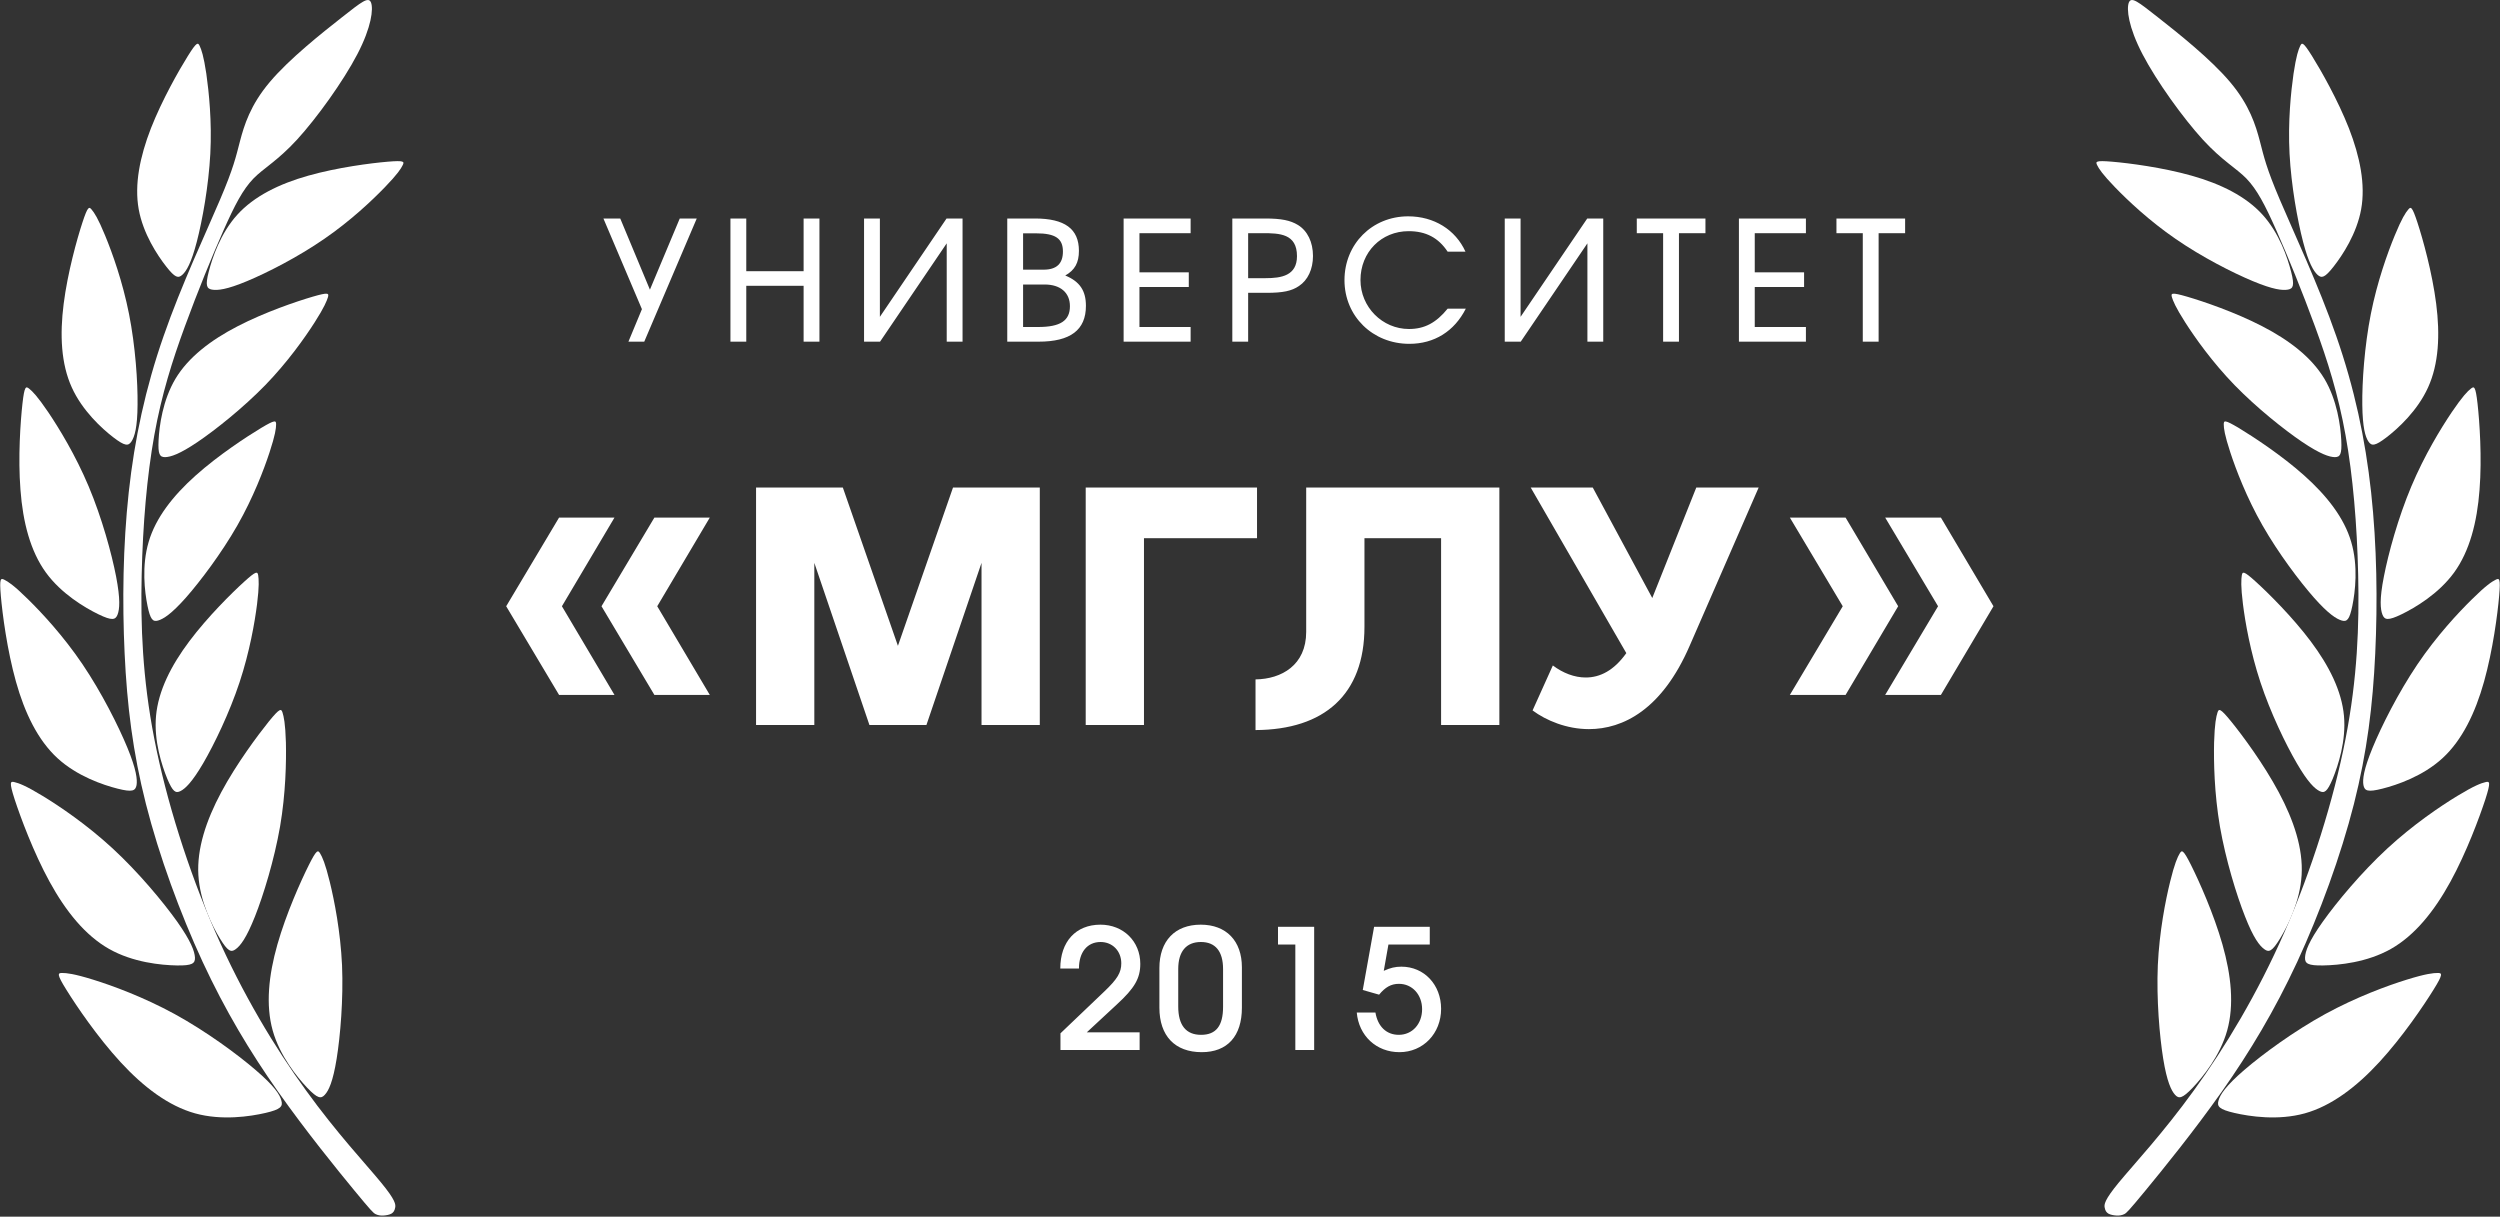 <?xml version="1.0" encoding="UTF-8"?> <svg xmlns="http://www.w3.org/2000/svg" width="300" height="146" viewBox="0 0 300 146" fill="none"><rect x="0" y="0" width="300" height="146" fill="#333333" stroke="none"/><g clip-path="url(#clip0_235_498)"><path fill-rule="evenodd" clip-rule="evenodd" d="M254.266 141.892C252.493 144.04 252.493 144.552 252.561 144.91C252.629 145.285 252.765 145.49 253.021 145.643C253.277 145.78 253.652 145.848 253.993 145.865C254.334 145.882 254.641 145.831 254.914 145.694C255.187 145.558 255.443 145.302 257.455 142.864C259.467 140.425 263.253 135.77 266.629 130.978C269.988 126.204 272.938 121.293 275.667 115.427C278.378 109.561 280.885 102.723 282.47 96.482C284.056 90.24 284.738 84.613 285.028 78.423C285.318 72.233 285.233 65.498 284.534 59.069C283.835 52.657 282.522 46.553 280.356 40.346C278.207 34.139 275.206 27.812 273.586 23.976C271.949 20.139 271.676 18.826 271.182 16.933C270.687 15.057 269.954 12.619 267.618 9.856C265.282 7.077 261.343 3.956 258.955 2.08C256.568 0.205 255.767 -0.443 255.46 0.307C255.17 1.057 255.391 3.223 257.097 6.497C258.802 9.771 261.974 14.171 264.344 16.762C266.731 19.354 268.317 20.139 269.579 21.435C270.841 22.748 271.796 24.572 273.16 27.642C274.524 30.711 276.28 35.025 277.798 39.169C279.316 43.313 280.578 47.303 281.464 52.214C282.351 57.125 282.846 62.94 282.982 68.993C283.118 75.047 282.897 81.322 281.464 88.672C280.032 96.004 277.406 104.394 274.149 111.829C270.892 119.263 266.987 125.726 263.27 130.842C259.569 135.975 256.039 139.743 254.266 141.892Z" fill="white"></path><path fill-rule="evenodd" clip-rule="evenodd" d="M276.366 29.006C275.701 26.448 274.95 22.305 274.746 18.451C274.541 14.597 274.916 11.016 275.223 8.85C275.547 6.685 275.82 5.934 276.025 5.508C276.229 5.082 276.366 4.997 277.44 6.719C278.514 8.441 280.526 11.971 281.873 15.398C283.204 18.826 283.869 22.151 283.34 25.101C282.811 28.051 281.089 30.643 280.032 31.99C278.975 33.337 278.599 33.423 278.105 32.979C277.627 32.536 277.031 31.564 276.366 29.006Z" fill="white"></path><path fill-rule="evenodd" clip-rule="evenodd" d="M283.476 48.582C283.442 45.87 283.732 41.556 284.499 37.685C285.267 33.797 286.512 30.336 287.364 28.273C288.217 26.192 288.677 25.51 288.984 25.152C289.291 24.777 289.445 24.726 290.093 26.704C290.741 28.682 291.866 32.706 292.343 36.458C292.821 40.209 292.65 43.671 291.371 46.484C290.11 49.281 287.756 51.429 286.375 52.487C284.994 53.544 284.585 53.544 284.21 52.981C283.834 52.419 283.51 51.293 283.476 48.582Z" fill="white"></path><path fill-rule="evenodd" clip-rule="evenodd" d="M286.068 69.181C286.597 66.436 287.773 62.138 289.359 58.37C290.945 54.601 292.923 51.378 294.219 49.452C295.515 47.542 296.112 46.945 296.504 46.638C296.896 46.331 297.067 46.314 297.306 48.445C297.544 50.594 297.851 54.891 297.544 58.779C297.255 62.667 296.351 66.146 294.492 68.704C292.633 71.261 289.803 72.932 288.183 73.717C286.563 74.501 286.154 74.399 285.898 73.768C285.642 73.12 285.523 71.926 286.068 69.181Z" fill="white"></path><path fill-rule="evenodd" clip-rule="evenodd" d="M284.704 89.746C285.778 87.137 287.791 83.13 290.093 79.719C292.395 76.309 295.004 73.512 296.658 71.892C298.312 70.255 299.028 69.795 299.471 69.573C299.915 69.352 300.085 69.352 299.898 71.517C299.71 73.683 299.147 77.997 298.09 81.783C297.033 85.568 295.447 88.825 293.111 90.974C290.758 93.139 287.637 94.197 285.881 94.64C284.124 95.083 283.749 94.913 283.613 94.214C283.493 93.566 283.63 92.355 284.704 89.746Z" fill="white"></path><path fill-rule="evenodd" clip-rule="evenodd" d="M278.736 110.601C280.424 108.231 283.374 104.684 286.478 101.819C289.581 98.954 292.838 96.754 294.884 95.51C296.931 94.265 297.749 93.975 298.261 93.856C298.755 93.736 298.926 93.787 298.244 95.919C297.545 98.05 295.993 102.262 294.049 105.809C292.105 109.356 289.769 112.255 286.904 113.875C284.039 115.495 280.663 115.819 278.787 115.853C276.928 115.887 276.57 115.614 276.604 114.898C276.639 114.148 277.048 112.971 278.736 110.601Z" fill="white"></path><path fill-rule="evenodd" clip-rule="evenodd" d="M269.306 128.403C271.523 126.494 275.292 123.731 279.026 121.685C282.778 119.639 286.495 118.274 288.814 117.558C291.116 116.842 292.003 116.757 292.531 116.757C293.043 116.757 293.214 116.859 292.02 118.769C290.826 120.696 288.285 124.447 285.523 127.448C282.761 130.45 279.759 132.718 276.571 133.604C273.365 134.491 269.971 133.979 268.13 133.553C266.288 133.127 266.015 132.769 266.22 132.07C266.407 131.37 267.089 130.313 269.306 128.403Z" fill="white"></path><path fill-rule="evenodd" clip-rule="evenodd" d="M270.363 33.746C267.942 32.74 264.225 30.848 261.07 28.665C257.915 26.499 255.323 24.044 253.806 22.475C252.288 20.906 251.862 20.241 251.657 19.815C251.452 19.388 251.452 19.235 253.465 19.405C255.477 19.576 259.467 20.087 262.98 21.077C266.493 22.066 269.494 23.549 271.506 25.766C273.518 27.983 274.507 30.933 274.933 32.604C275.36 34.258 275.189 34.633 274.558 34.752C273.893 34.872 272.785 34.752 270.363 33.746Z" fill="white"></path><path fill-rule="evenodd" clip-rule="evenodd" d="M276.263 53.032C274.098 51.566 270.824 48.957 268.146 46.212C265.469 43.449 263.406 40.533 262.229 38.691C261.053 36.85 260.763 36.1 260.626 35.656C260.507 35.196 260.541 35.042 262.468 35.605C264.395 36.168 268.215 37.464 271.472 39.152C274.712 40.823 277.389 42.886 278.923 45.444C280.458 48.019 280.867 51.105 280.953 52.828C281.038 54.533 280.816 54.857 280.168 54.857C279.52 54.84 278.446 54.499 276.263 53.032Z" fill="white"></path><path fill-rule="evenodd" clip-rule="evenodd" d="M277.679 71.722C275.939 69.744 273.416 66.402 271.506 63.059C269.596 59.717 268.317 56.358 267.635 54.278C266.953 52.197 266.851 51.396 266.851 50.935C266.851 50.458 266.919 50.321 268.658 51.361C270.38 52.402 273.774 54.618 276.502 57.057C279.23 59.495 281.311 62.156 282.146 65.037C282.999 67.919 282.624 71.023 282.283 72.694C281.942 74.365 281.635 74.638 281.021 74.467C280.373 74.28 279.418 73.683 277.679 71.722Z" fill="white"></path><path fill-rule="evenodd" clip-rule="evenodd" d="M275.615 91.588C274.285 89.303 272.461 85.534 271.25 81.868C270.039 78.202 269.425 74.655 269.153 72.489C268.88 70.323 268.948 69.505 269.016 69.045C269.101 68.584 269.204 68.448 270.704 69.812C272.205 71.176 275.087 74.024 277.286 76.957C279.486 79.89 281.004 82.908 281.277 85.909C281.549 88.91 280.578 91.861 279.93 93.446C279.264 95.032 278.923 95.22 278.344 94.93C277.764 94.64 276.928 93.856 275.615 91.588Z" fill="white"></path><path fill-rule="evenodd" clip-rule="evenodd" d="M269.408 109.987C268.385 107.412 267.089 103.183 266.39 99.176C265.708 95.169 265.64 91.4 265.691 89.098C265.759 86.796 265.947 85.978 266.1 85.5C266.254 85.04 266.39 84.92 267.737 86.575C269.084 88.229 271.625 91.656 273.45 95.067C275.274 98.477 276.383 101.853 276.195 105.008C276.007 108.163 274.541 111.096 273.603 112.63C272.665 114.165 272.273 114.319 271.727 113.909C271.148 113.5 270.414 112.562 269.408 109.987Z" fill="white"></path><path fill-rule="evenodd" clip-rule="evenodd" d="M259.586 127.056C259.143 124.311 258.768 119.894 258.938 115.836C259.126 111.777 259.859 108.077 260.405 105.843C260.951 103.609 261.309 102.842 261.565 102.416C261.82 101.989 261.974 101.904 262.929 103.814C263.884 105.724 265.64 109.629 266.697 113.346C267.754 117.064 268.113 120.61 267.26 123.663C266.407 126.698 264.344 129.239 263.116 130.535C261.871 131.831 261.462 131.882 261.002 131.37C260.558 130.876 260.03 129.802 259.586 127.056Z" fill="white"></path><path fill-rule="evenodd" clip-rule="evenodd" d="M45.717 141.892C47.49 144.04 47.49 144.552 47.422 144.91C47.354 145.285 47.218 145.49 46.962 145.643C46.706 145.78 46.331 145.848 45.99 145.865C45.649 145.882 45.342 145.831 45.069 145.694C44.796 145.558 44.541 145.302 42.528 142.864C40.516 140.425 36.731 135.77 33.354 130.978C29.995 126.204 27.045 121.293 24.317 115.427C21.605 109.561 19.099 102.723 17.513 96.482C15.927 90.24 15.245 84.613 14.955 78.423C14.665 72.233 14.75 65.498 15.449 59.069C16.148 52.657 17.462 46.553 19.627 40.346C21.776 34.139 24.777 27.812 26.397 23.976C28.034 20.139 28.307 18.826 28.801 16.933C29.296 15.057 30.029 12.619 32.365 9.856C34.701 7.077 38.64 3.956 41.028 2.08C43.415 0.205 44.217 -0.443 44.523 0.307C44.813 1.057 44.592 3.223 42.886 6.497C41.181 9.771 38.01 14.171 35.639 16.762C33.252 19.354 31.666 20.139 30.404 21.435C29.142 22.748 28.187 24.572 26.823 27.642C25.459 30.711 23.703 35.025 22.185 39.169C20.667 43.313 19.405 47.303 18.519 52.214C17.632 57.125 17.138 62.94 17.001 68.993C16.865 75.047 17.086 81.322 18.519 88.672C19.951 96.004 22.577 104.394 25.834 111.829C29.091 119.263 32.996 125.726 36.714 130.842C40.414 135.975 43.961 139.743 45.717 141.892Z" fill="white"></path><path fill-rule="evenodd" clip-rule="evenodd" d="M23.618 29.006C24.283 26.448 25.033 22.305 25.238 18.451C25.442 14.597 25.067 11.016 24.76 8.85C24.436 6.685 24.163 5.934 23.959 5.508C23.754 5.082 23.618 4.997 22.543 6.719C21.469 8.441 19.457 11.971 18.11 15.398C16.78 18.826 16.115 22.151 16.643 25.101C17.172 28.051 18.894 30.643 19.951 31.99C21.009 33.337 21.384 33.423 21.878 32.979C22.373 32.536 22.953 31.564 23.618 29.006Z" fill="white"></path><path fill-rule="evenodd" clip-rule="evenodd" d="M16.507 48.582C16.541 45.87 16.251 41.556 15.484 37.685C14.716 33.797 13.472 30.336 12.619 28.273C11.766 26.192 11.306 25.51 10.999 25.152C10.692 24.777 10.539 24.726 9.89 26.704C9.242 28.682 8.117 32.706 7.64 36.458C7.162 40.209 7.333 43.671 8.612 46.484C9.873 49.281 12.227 51.429 13.608 52.487C14.989 53.544 15.398 53.544 15.774 52.981C16.149 52.419 16.49 51.293 16.507 48.582Z" fill="white"></path><path fill-rule="evenodd" clip-rule="evenodd" d="M13.932 69.181C13.403 66.436 12.226 62.138 10.641 58.37C9.055 54.601 7.077 51.378 5.781 49.452C4.485 47.542 3.888 46.945 3.496 46.638C3.104 46.331 2.933 46.314 2.694 48.445C2.456 50.594 2.149 54.891 2.456 58.779C2.745 62.667 3.649 66.146 5.508 68.704C7.367 71.261 10.197 72.932 11.817 73.717C13.437 74.501 13.847 74.399 14.102 73.768C14.358 73.12 14.46 71.926 13.932 69.181Z" fill="white"></path><path fill-rule="evenodd" clip-rule="evenodd" d="M15.296 89.746C14.222 87.137 12.21 83.13 9.907 79.719C7.605 76.309 4.996 73.512 3.342 71.892C1.688 70.255 0.972 69.795 0.529 69.573C0.085 69.352 -0.085 69.352 0.102 71.517C0.29 73.683 0.853 77.997 1.91 81.783C2.967 85.568 4.553 88.825 6.889 90.974C9.242 93.139 12.363 94.197 14.119 94.64C15.876 95.083 16.251 94.913 16.387 94.214C16.49 93.566 16.37 92.355 15.296 89.746Z" fill="white"></path><path fill-rule="evenodd" clip-rule="evenodd" d="M21.264 110.601C19.576 108.231 16.626 104.684 13.523 101.819C10.419 98.954 7.162 96.754 5.116 95.51C3.069 94.265 2.251 93.975 1.739 93.856C1.245 93.736 1.074 93.787 1.756 95.919C2.456 98.05 4.007 102.262 5.951 105.809C7.895 109.356 10.231 112.255 13.096 113.875C15.961 115.495 19.337 115.819 21.213 115.853C23.072 115.887 23.43 115.614 23.396 114.898C23.345 114.148 22.935 112.971 21.264 110.601Z" fill="white"></path><path fill-rule="evenodd" clip-rule="evenodd" d="M30.677 128.403C28.46 126.494 24.692 123.731 20.957 121.685C17.206 119.639 13.488 118.274 11.169 117.558C8.867 116.842 7.98 116.757 7.452 116.757C6.94 116.757 6.77 116.859 7.963 118.769C9.157 120.696 11.698 124.447 14.46 127.448C17.223 130.45 20.224 132.718 23.413 133.604C26.619 134.491 30.012 133.979 31.854 133.553C33.695 133.127 33.968 132.769 33.764 132.07C33.593 131.37 32.911 130.313 30.677 128.403Z" fill="white"></path><path fill-rule="evenodd" clip-rule="evenodd" d="M29.62 33.746C32.041 32.74 35.758 30.848 38.913 28.665C42.068 26.499 44.66 24.044 46.177 22.475C47.695 20.906 48.121 20.241 48.326 19.815C48.531 19.388 48.531 19.235 46.519 19.405C44.506 19.576 40.516 20.087 37.003 21.077C33.491 22.066 30.489 23.549 28.477 25.766C26.465 27.983 25.476 30.933 25.05 32.604C24.623 34.258 24.794 34.633 25.425 34.752C26.09 34.872 27.215 34.752 29.62 33.746Z" fill="white"></path><path fill-rule="evenodd" clip-rule="evenodd" d="M23.72 53.032C25.885 51.566 29.159 48.957 31.837 46.212C34.514 43.449 36.577 40.533 37.754 38.691C38.93 36.85 39.22 36.1 39.357 35.656C39.476 35.196 39.442 35.042 37.515 35.605C35.588 36.168 31.768 37.464 28.511 39.152C25.271 40.823 22.594 42.886 21.06 45.444C19.525 48.019 19.116 51.105 19.03 52.828C18.945 54.533 19.167 54.857 19.815 54.857C20.48 54.84 21.554 54.499 23.72 53.032Z" fill="white"></path><path fill-rule="evenodd" clip-rule="evenodd" d="M22.304 71.722C24.044 69.744 26.567 66.402 28.477 63.059C30.387 59.717 31.666 56.358 32.348 54.278C33.03 52.197 33.132 51.396 33.132 50.935C33.132 50.458 33.064 50.321 31.325 51.361C29.603 52.402 26.209 54.618 23.481 57.057C20.753 59.495 18.672 62.156 17.837 65.037C16.984 67.919 17.359 71.023 17.7 72.694C18.041 74.365 18.348 74.638 18.962 74.467C19.61 74.28 20.565 73.683 22.304 71.722Z" fill="white"></path><path fill-rule="evenodd" clip-rule="evenodd" d="M24.385 91.588C25.715 89.303 27.54 85.534 28.75 81.868C29.961 78.202 30.575 74.655 30.848 72.489C31.12 70.323 31.052 69.505 30.984 69.045C30.899 68.584 30.797 68.448 29.296 69.812C27.795 71.176 24.913 74.024 22.714 76.957C20.514 79.89 18.996 82.908 18.724 85.909C18.451 88.91 19.423 91.861 20.071 93.446C20.736 95.032 21.077 95.22 21.657 94.93C22.236 94.64 23.055 93.856 24.385 91.588Z" fill="white"></path><path fill-rule="evenodd" clip-rule="evenodd" d="M30.592 109.987C31.615 107.412 32.911 103.183 33.61 99.176C34.292 95.169 34.36 91.4 34.309 89.098C34.241 86.796 34.053 85.978 33.9 85.5C33.746 85.04 33.61 84.92 32.263 86.575C30.933 88.229 28.375 91.656 26.55 95.067C24.726 98.477 23.617 101.853 23.805 105.008C23.992 108.163 25.459 111.096 26.397 112.63C27.335 114.165 27.727 114.319 28.273 113.909C28.852 113.5 29.568 112.562 30.592 109.987Z" fill="white"></path><path fill-rule="evenodd" clip-rule="evenodd" d="M40.397 127.056C40.84 124.311 41.215 119.894 41.045 115.836C40.857 111.777 40.124 108.077 39.578 105.843C39.033 103.609 38.675 102.842 38.419 102.416C38.163 101.989 38.01 101.904 37.055 103.814C36.1 105.724 34.343 109.629 33.286 113.346C32.229 117.064 31.871 120.61 32.724 123.663C33.576 126.698 35.639 129.239 36.867 130.535C38.112 131.831 38.521 131.882 38.982 131.37C39.442 130.876 39.954 129.802 40.397 127.056Z" fill="white"></path><path d="M60.742 72.75L67.088 62.11H73.738L67.43 72.75L73.738 83.39H67.088L60.742 72.75ZM72.18 72.75L78.526 62.11H85.176L78.868 72.75L85.176 83.39H78.526L72.18 72.75ZM90.727 87V58.5H101.139L107.751 77.5L114.363 58.5H124.775V87H117.783V67.544L111.171 87H104.331L97.719 67.544V87H90.727ZM130.285 87V58.5H150.843V64.58H137.277V87H130.285ZM150.663 87.608V81.528C153.779 81.49 156.743 79.818 156.743 75.828V58.5H179.923V87H172.931V64.58H163.735V75.22C163.735 83.352 158.909 87.57 150.663 87.608ZM183.681 58.5H191.129L198.273 71.762L203.555 58.5H211.041L202.757 77.5C199.451 85.138 194.777 87.494 190.673 87.494C188.013 87.494 185.543 86.468 183.909 85.252L186.341 79.856C187.557 80.768 188.925 81.3 190.293 81.3C192.003 81.3 193.675 80.464 195.157 78.374L183.681 58.5ZM239.217 72.75L232.909 83.39H226.221L232.567 72.75L226.221 62.11H232.909L239.217 72.75ZM227.779 72.75L221.471 83.39H214.783L221.129 72.75L214.783 62.11H221.471L227.779 72.75Z" fill="white"></path><path d="M75.41 41L77.03 37.1L72.41 26.22H74.43L77.99 34.76L81.57 26.22H83.61L77.31 41H75.41ZM87.653 41V26.22H89.553V32.54H96.433V26.22H98.333V41H96.433V34.3H89.553V41H87.653ZM103.686 41V26.22H105.586V38.02L113.586 26.22H115.506V41H113.606V29.2L105.606 41H103.686ZM120.871 41V26.22H124.191C127.771 26.22 129.471 27.46 129.471 30.1C129.471 31.54 128.971 32.42 127.831 33.06C129.571 33.78 130.311 34.88 130.311 36.7C130.311 39.6 128.451 41 124.631 41H120.871ZM122.771 39.24H124.571C127.251 39.24 128.391 38.48 128.391 36.74C128.391 35.12 127.251 34.14 125.351 34.14H122.771V39.24ZM122.771 32.36H125.231C126.791 32.36 127.551 31.64 127.551 30.18C127.551 28.62 126.651 28 124.331 28H122.771V32.36ZM134.834 41V26.22H142.874V27.98H136.734V32.68H142.654V34.44H136.734V39.24H142.874V41H134.834ZM147.878 41V26.22H151.818C153.758 26.22 154.838 26.44 155.758 27C156.898 27.7 157.558 29.06 157.558 30.72C157.558 32.3 156.938 33.62 155.878 34.32C154.998 34.92 153.958 35.14 151.978 35.14H149.778V41H147.878ZM149.778 33.38H151.878C153.758 33.38 155.638 33.08 155.638 30.74C155.638 28.04 153.558 27.98 151.498 27.98H149.778V33.38ZM173.717 37.04H175.897C174.517 39.76 172.117 41.26 169.117 41.26C164.717 41.26 161.337 37.94 161.337 33.62C161.337 29.28 164.657 25.96 168.977 25.96C172.077 25.96 174.657 27.56 175.857 30.2H173.717C172.617 28.54 171.117 27.74 169.037 27.74C165.757 27.74 163.257 30.26 163.257 33.6C163.257 36.84 165.877 39.48 169.077 39.48C170.937 39.48 172.337 38.74 173.717 37.04ZM180.569 41V26.22H182.469V38.02L190.469 26.22H192.389V41H190.489V29.2L182.489 41H180.569ZM199.574 41V27.98H196.414V26.22H204.654V27.98H201.474V41H199.574ZM208.67 41V26.22H216.71V27.98H210.57V32.68H216.49V34.44H210.57V39.24H216.71V41H208.67ZM223.534 41V27.98H220.374V26.22H228.614V27.98H225.434V41H223.534Z" fill="white"></path><path d="M127.255 126V124L132.495 119C134.095 117.48 134.555 116.7 134.555 115.6C134.555 114.12 133.495 113.04 132.075 113.04C130.475 113.04 129.475 114.26 129.475 116.22H127.235C127.235 113 129.095 110.96 132.055 110.96C134.795 110.96 136.835 112.96 136.835 115.66C136.835 117.4 136.155 118.58 134.015 120.54L130.415 123.88H136.755V126H127.255ZM139.128 120.92V116.16C139.128 112.92 140.988 110.96 144.088 110.96C147.148 110.96 149.028 112.9 149.028 116.08V120.92C149.028 124.34 147.288 126.26 144.208 126.26C140.988 126.26 139.128 124.3 139.128 120.92ZM141.388 120.78C141.388 123.04 142.328 124.18 144.128 124.18C145.928 124.18 146.768 123.1 146.768 120.82V116.28C146.768 114.16 145.848 113.04 144.108 113.04C142.348 113.04 141.388 114.18 141.388 116.28V120.78ZM155.44 126V113.34H153.36V111.22H157.7V126H155.44ZM162.812 121.5H165.052C165.332 123.18 166.372 124.18 167.852 124.18C169.472 124.18 170.652 122.88 170.652 121.1C170.652 119.36 169.472 118.06 167.872 118.06C166.932 118.06 166.232 118.46 165.492 119.36L163.532 118.8L164.892 111.22H171.572V113.34H166.612L166.052 116.5C166.852 116.14 167.412 116 168.172 116C170.892 116 172.932 118.16 172.932 121.06C172.932 124.02 170.772 126.26 167.932 126.26C165.172 126.26 163.052 124.3 162.812 121.5Z" fill="white"></path></g><defs><clipPath id="clip0_235_498"><rect width="300" height="145.865" fill="white"></rect></clipPath></defs></svg> 